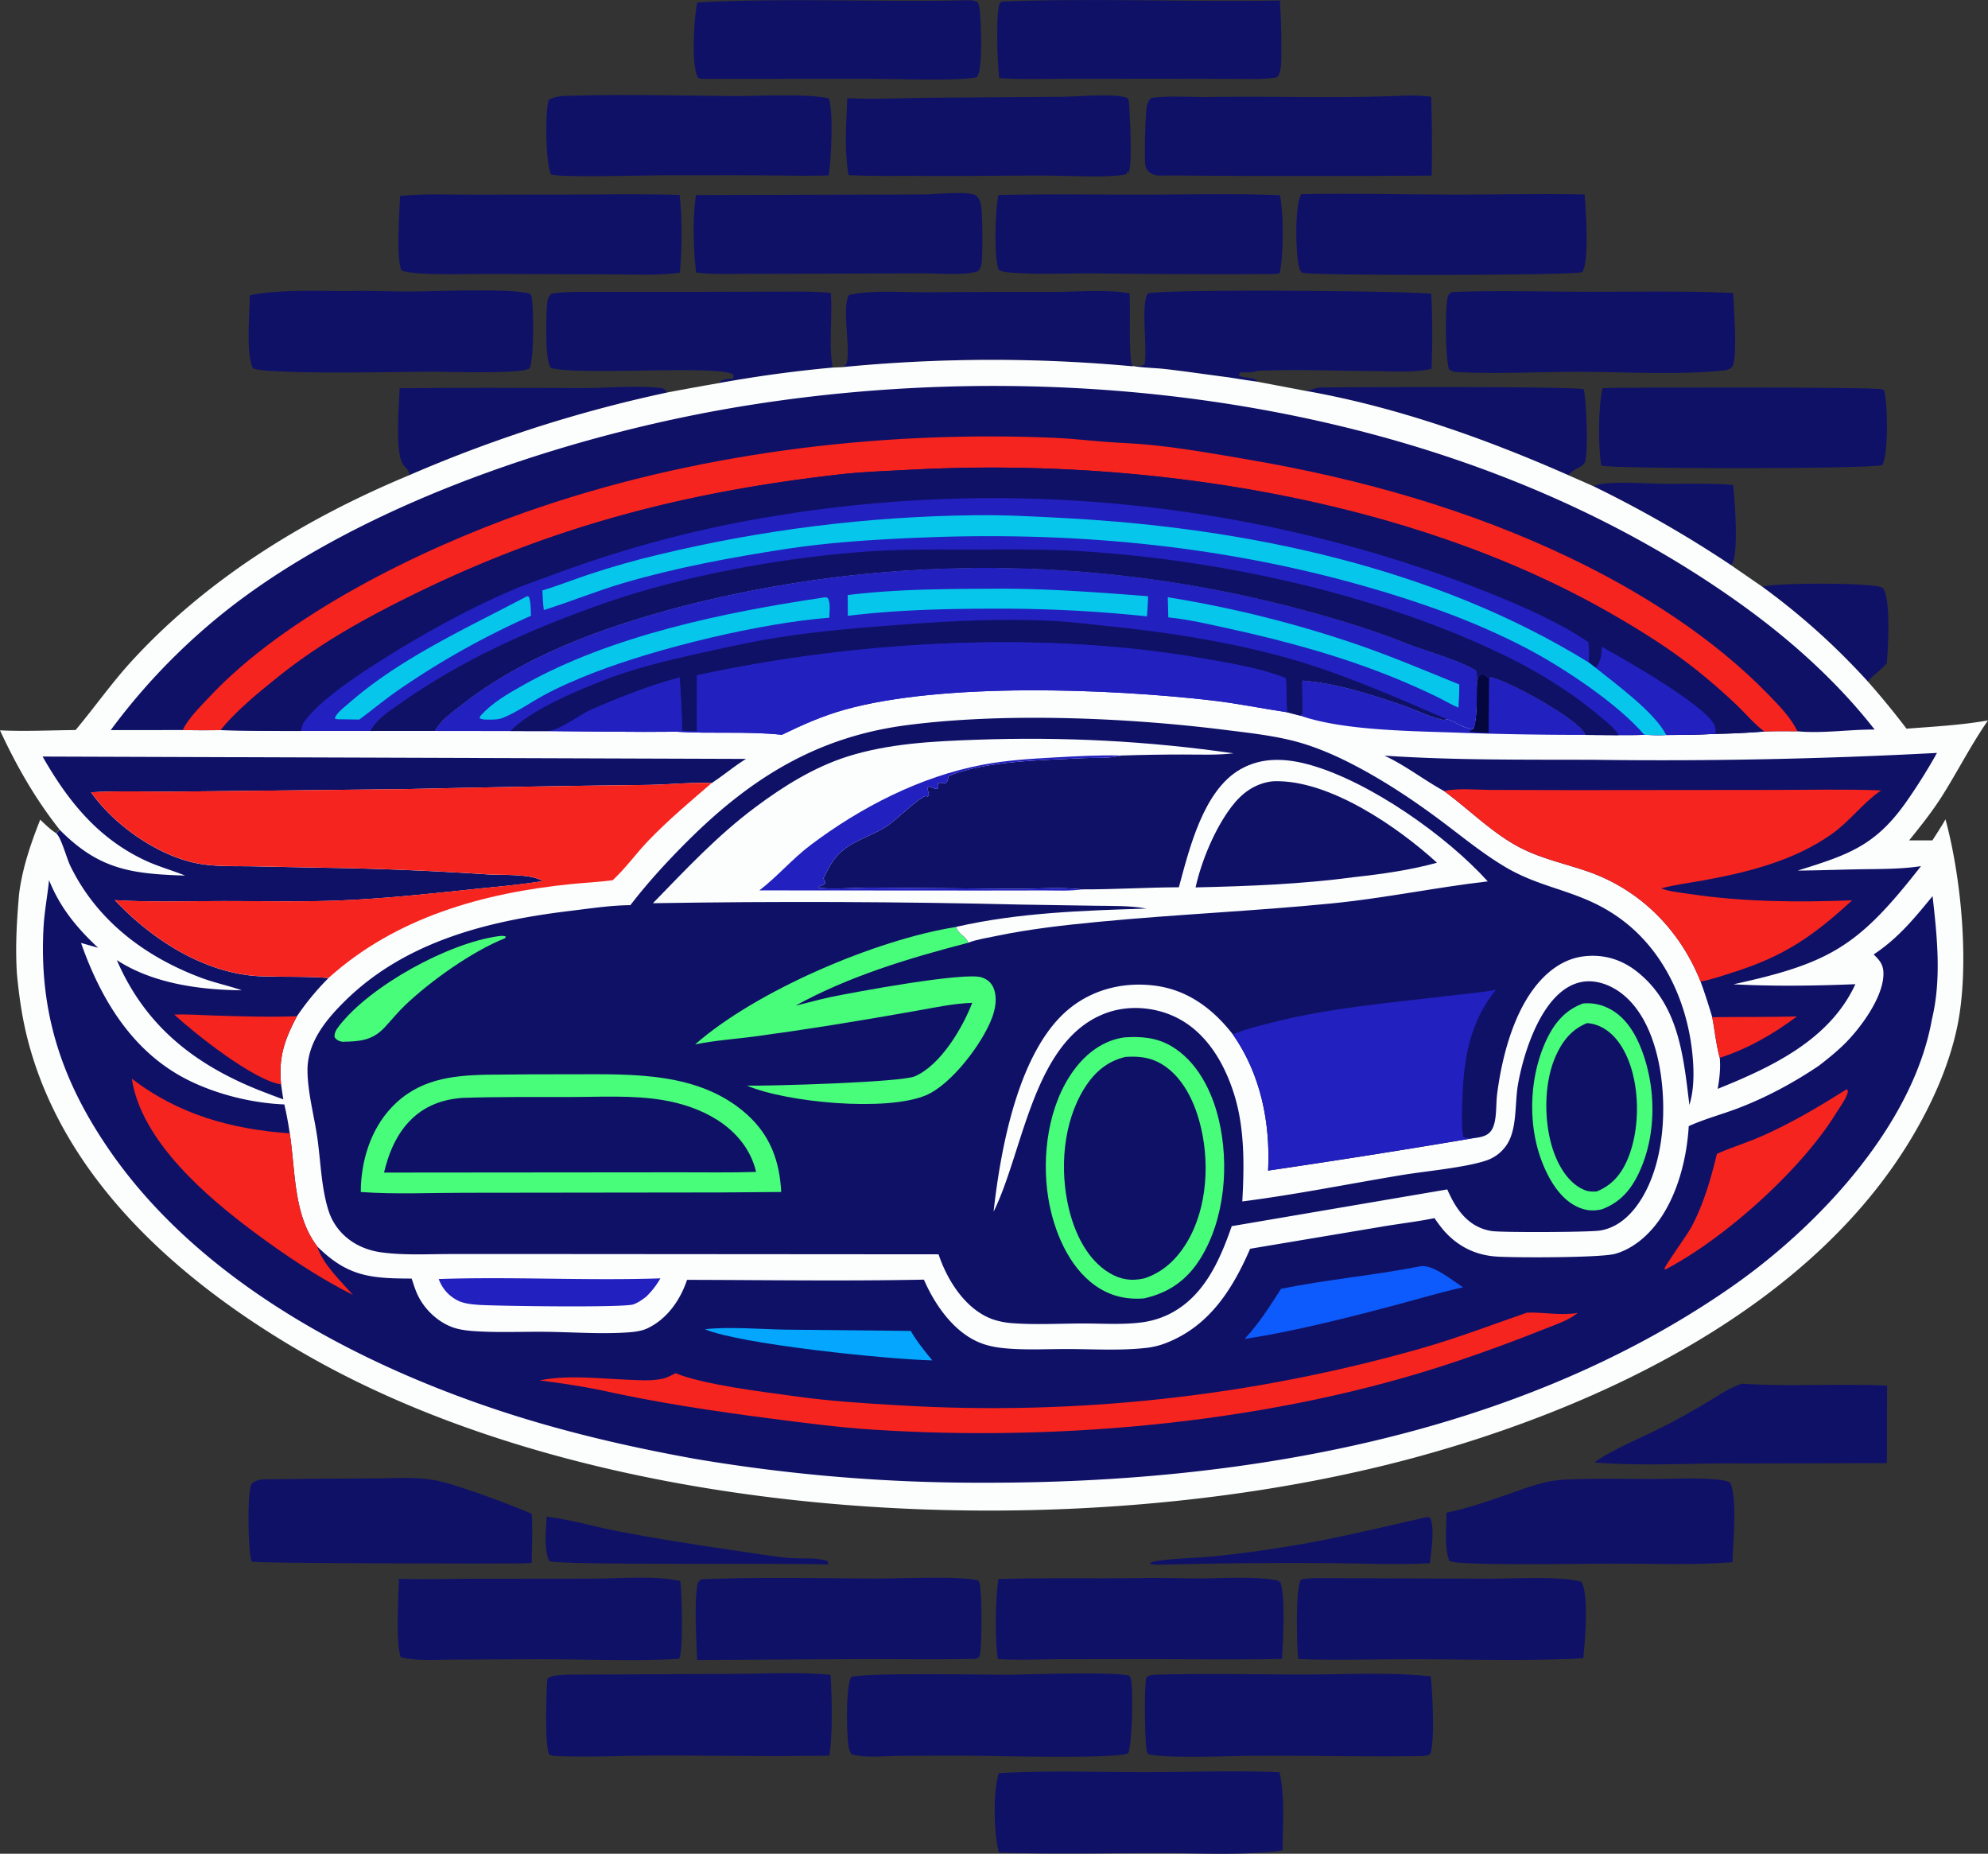 <svg xmlns="http://www.w3.org/2000/svg" viewBox="0 0 2582.84 2407.9"><rect x="0" y="0" width="2582.84" height="2407.9" fill="#333333" stroke="none"/><defs><style>.cls-1{fill:#0f1167;}.cls-2{fill:#fcfdfd;}.cls-3{fill:#2220be;}.cls-4{fill:#04063e;}.cls-5{fill:#f5241e;}.cls-6{fill:#06c6ec;}.cls-7{fill:#04a6fe;}.cls-8{fill:#0d5bfc;}.cls-9{fill:#48fd79;}</style></defs><g id="Слой_2" data-name="Слой 2"><g id="Layer_1" data-name="Layer 1"><path class="cls-1" d="M1851.75,1971c3.08-.45,3.46-.43,6.56.72,5.93,15.63,1.18,42.42-.57,58.82-44.34,2.42-89.77.11-134.21-.16q-107.58-.75-215.12,2.05c-5.07,0-10.17.5-14.82-1.8,4.35-2.63,9.58-3.09,14.55-3.73,21.5-2.79,43.58-3,65.21-4.94q47.61-4.68,94.83-12.4C1730.34,1999.82,1790.53,1985,1851.75,1971Z"/><path class="cls-1" d="M2070.4,631.63a50.11,50.11,0,0,1,11.8-3.28c24.55-2.79,52.32-.26,77.21,0,30.58.37,61.9-1,92.3,1.57,2.05,18.82,7.73,89.54-1.7,103.15a12.81,12.81,0,0,1-.89,1A1521.25,1521.25,0,0,0,2070.4,631.63Z"/><path class="cls-1" d="M710.2,1970.12c30.88,3.51,61.8,13,92.39,18.85,49.48,9.5,98.9,17.33,148.76,24.54,24.22,3.5,48.62,7.78,73,10.08,16,1.51,35.65-1,50.71,4.05l1.29,4.67c-40-2.52-355.32,1.46-362.85-4.75C706.27,2011.74,709.48,1987.1,710.2,1970.12Z"/><path class="cls-1" d="M2289.87,762.28c13.94-5.53,141.58-5.6,154.44.64,3.82,1.85,4.54,5.42,5.57,9.32,5.59,21.28,3.31,66.61,1.46,89.3-7.56,8.84-17.23,15-24.74,23.59a899.21,899.21,0,0,0-136.73-122.85Z"/><path class="cls-1" d="M519.21,504.3c79.6-.95,159.25-.36,238.86-.25,30.92.05,70.59-3.77,100.38,0,4.58.57,5.76,2.66,9,5.72q-43.1,9.19-85.67,20.52T697.19,555Q655.22,568.47,614,584T532.3,617c-1.68-6.61-3.37-7.52-7.62-12.29C512.43,591,518.49,525.35,519.21,504.3Z"/><path class="cls-1" d="M1696.37,507.7l1.47-.22a40.68,40.68,0,0,0,9.61-2.61,23.2,23.2,0,0,1,9-1.5c31.09-.53,330.46-1.74,341.23,2.34,3.15,12.51,6.67,87.51.75,95.88-4.78,6.76-15,7.39-20.62,15.68C1929.09,569.37,1813.62,528.35,1696.37,507.7Z"/><path class="cls-1" d="M2263,1797.32c62.58,4.33,126-.56,188.7,2.58l-.24,100.61-183.3.49c-65.21-1-131.63,4-196.6-1.35,21.34-16.43,68.8-35.34,95.74-49.75q23.6-12.45,46.58-26C2229.39,1814.8,2245.87,1802.94,2263,1797.32Z"/><path class="cls-1" d="M1093.47,477c1.08-.53,4.28-2,5-2.77,9.06-9.93-6.27-76.74,4.88-91.27,31-6.44,66.49-3.15,98.1-3.28q80.76-.62,161.52-.42c34,.17,71.18-3.84,104.55,1.66,1.5,16.37-1.76,85.92,3.78,94.86q-47.11-4.34-94.37-6.43t-94.58-1.94q-47.31.15-94.56,2.55T1093.47,477Z"/><path class="cls-1" d="M1302.06,2c120-4.71,240.65.87,360.78-1.29,1.46,21.73,2.18,44,1.86,65.73-.13,9.46,1.18,27.32-5.88,34.22-19.37,2.91-40.09,1.8-59.67,1.77l-88.16-.15-132.31.09c-26.72,0-53.82,1-80.47-.93-2.44-19.25-4.49-78.53.1-95.54C1299.12,2.85,1299.53,3.37,1302.06,2Z"/><path class="cls-1" d="M339.42,1921.61q71.07-1.11,142.15-1.17c27-.09,56.68-2.48,83.22,2.24s98.87,31.77,126,43.63c1.48,21.1.25,42.78-.06,63.94l-13.08.49c-34.85.57-345.11-.06-350.5-2.18-.24-.78-.52-1.56-.74-2.35-4.14-14.27-5.61-87.45.58-99.15C331,1923.76,334.45,1922.86,339.42,1921.61Z"/><path class="cls-1" d="M1381.58,125.72c17.67-.3,70.86-4.79,83.42,1.79,2.43,4.21,2.16,9.45,2.38,14.21.54,11.89,4.45,77.1-1.81,83.94l.46-2.13-1.28-.68-1.62,3.61c-23.92,4.93-77.68,1.61-104.4,1.55-56.71-.14-113.45,1.15-170.15.4-28.67,0-57.49.64-86.11-1-.09-.44-.17-.88-.24-1.33l-.35-2.21c-5.09-31-2.21-65.1-1.15-96.37,35.1,1.89,71.15-.18,106.33-.55Z"/><path class="cls-1" d="M1256.89.31c4.78,0,8.36.07,12.86,2,2.47,4,2.87,8.66,3.32,13.28,1.42,14.68,4.3,74.59-3.87,84.48-15.61,5.61-111.66,2.26-134.9,2.25l-215.81.11c-4.13.11-7.77.53-11.57-1.41-9.33-15.7-5.32-79-1-97.81C1022.51-3.12,1140.09,3.19,1256.89.31Z"/><path class="cls-1" d="M2038.83,1921.7c36.2-1.62,72.91-.54,109.17-.59,26.43,0,54.2-1.72,80.5.45,6.87.56,13.61,1.29,19.74,4.64,9.24,24.36,3.1,75.4,2.66,103-51.52,4.1-104.72,1.72-156.45,1.89-25.86-.31-203.89,3.45-211.54-3.73-7-17.95-3.41-43.33-3.63-62.46,26.66-5.44,53.62-14.71,79.32-23.68C1986.44,1931.46,2008.92,1922.07,2038.83,1921.7Z"/><path class="cls-1" d="M771.83,252.63q55.59-.8,111.16.49c3.55,32.11,3,68.76.43,101-30.28,4.24-62.2,2.27-92.75,2.23l-157.55-.54c-21.54-.19-94.32,2.53-111.37-4.41-7.61-15.07-2.58-76.68-2-96.9,31.24-3.12,63.64-1.64,95-1.64Z"/><path class="cls-1" d="M1297.21,253.35c65-1.57,130.19-.44,195.22-.55,56.65-.1,113.86-1.68,170.44.82,5.05,22.87,4.89,78.86-.47,101.55a124.72,124.72,0,0,1-12.53.83q-114.06.58-228.12-.9c-34.64-.33-70.25,1.71-104.76-.8-5.69-.42-15.74-.45-19.73-4.4C1291.16,332.4,1293.06,272.09,1297.21,253.35Z"/><path class="cls-1" d="M750.63,124.15c67.89-1.93,136.09.32,204,.59,34.08.14,91.31-3.44,121.9,2.89,6.52,14.61,3.52,81.78,0,100.35l-34,.33c-60.29-.86-120.76-.83-181.06-.66-22.44.06-133.24,3.41-145.82-1.13-6.72-15.65-7.77-79.83-2.81-96.47C722.15,123.3,739.23,124.69,750.63,124.15Z"/><path class="cls-1" d="M459.31,378c24.69-.53,49.41.82,74.11.7,35-.16,126.93-4.65,155.18,2.79a11.79,11.79,0,0,1,2.21,4.9c2.49,12.85,3.12,82.61-3,92.38-12.8,7.32-106.76,4-126.44,4.05-36.63,0-214.55,4.25-232.72-4.49-9.29-17.27-4.35-72.92-4-94.7C364.64,375.19,417.51,378.56,459.31,378Z"/><path class="cls-1" d="M1823.85,124.2c12-.15,23.59-.08,35.53,1.53,1,34.21,1.52,68.12.6,102.35q-167.1,1.23-334.2-.13l-12.5.06c-5.9.08-11.69.51-17.07-2.43-4.42-2.41-6.84-5.42-8-10.28-1.8-7.63,0-65.78,1.29-74.3a29.41,29.41,0,0,1,4.37-12.11,8,8,0,0,1,5.08-2.12c23.58-2.51,49-.41,72.86-.78C1655.62,124.7,1740.21,128.08,1823.85,124.2Z"/><path class="cls-1" d="M1200.07,252.6c13.27-.12,58.63-4.81,67.44,1.19,5,3.42,6.64,9.91,7.4,15.58,1.66,12.41,2,61.38.23,72.89a19.27,19.27,0,0,1-4.43,10.12c-19,5.83-52.18,2.41-73.28,2.66l-216.7.68c-25.41-.5-51,1.49-76.27-1.84-3.84-31.38-4.64-69.18-.3-100.54Z"/><path class="cls-1" d="M2082.16,504.23q16.8-.64,33.62-.61c27,0,322.69-1.32,330.26,2.28.8.38,1.26,1.25,1.89,1.88,4.91,16.29,5.51,81.66-2.27,96.37-20.61,5.23-344.83,5.14-365.13.71C2076.14,581.67,2076.36,527.07,2082.16,504.23Z"/><path class="cls-1" d="M933.43,497.78c3.75-3.9,8-5.43,13.3-5.62a18.54,18.54,0,0,0,6.23-.92l-.21-4.34c-13.37-13.57-200,1.38-237-9-8-9.35-6.06-65.39-5.23-79.33.42-7.09.8-12.3,6.27-17.2,21.61-3.16,44.59-2.12,66.43-2.17l102.18-.07,122-.27c23.92.06,48.12-.76,71.94,1.61,2.52,31.71-3,65.95,2.4,97Q1007.14,484.36,933.43,497.78Z"/><path class="cls-1" d="M518.28,2050.74c30.27,1,60.88.08,91.18,0l162.73-.16c34.2-.1,78.7-4.21,111.62,3,2,13.1,4.33,91.69-1.54,101.25-61,3.37-122.4.26-183.45.39l-111,.53c-21.66,0-45.85,2.12-67-3C513.76,2136.55,517.78,2071,518.28,2050.74Z"/><path class="cls-1" d="M1472.62,475.56c4.19-.29,11.3.17,14.51-2.28,3.83-21.37-5.12-77.91,4-92,17.71-6,332.35-3.57,368.4.23q2.38,48.8.32,97.6c-25,5.6-53.78,3.06-79.4,2.85-49.13-.39-98.37-2.34-147.47-.23a11.19,11.19,0,0,1-1.2.6c-5.5,2.07-14.46,1.17-20.43,1.33l-1.82,4.37c7.36,3.4,16.83,1.5,23.34,6l.3,1.72q-18.09-2.49-36.09-5.48c-27.53-3.5-55-7.64-82.57-10.82C1500.59,477.82,1486.43,477.93,1472.62,475.56Z"/><path class="cls-1" d="M911.3,2051.41c77.62-3.19,156.33-1,234.08-1,28.95,0,99.78-3.36,125.06,2.35a8.78,8.78,0,0,1,2,3.05c3.52,7.6,3.63,87.25.22,95.39-1.08,2.57-3.18,2.57-5.6,3.53-50.66,1.12-101.47.19-152.15.35l-209.17,1.15c-1.07-25.11-3.74-74.69.25-97C906.76,2055,907.94,2053.78,911.3,2051.41Z"/><path class="cls-1" d="M1312.31,2175.43c28.31-.61,133.81-4.16,154.8,1.17a9.85,9.85,0,0,1,1.8,3.51c3.82,11.79,2,86.48-3.19,97.09-12.08,8.08-179.8,3.44-205,3.38q-46.29-.14-92.59.21c-18.55.08-43.44,3.1-61.34-2.07a14.67,14.67,0,0,1-3.26-5.61c-4.25-14.33-4.83-82.43,2.31-94.74C1123.73,2172.39,1283.08,2175.53,1312.31,2175.43Z"/><path class="cls-1" d="M1886.71,379.3c57.64-2.21,115.69-.39,173.39-.28,63.79.12,127.83-1.43,191.57,1.55.79,16.18,5.91,81.71-.52,94.4-2.27,4.47-4.77,4.49-9.11,6-60.29,6.47-126.1,2.23-186.84,2-51.85-.19-109,2.95-160,.53-5.28-.25-8.31-.6-12.56-3.74-5-14.35-5.11-77.87-2-92.55C1881.61,382.51,1882.7,381.67,1886.71,379.3Z"/><path class="cls-1" d="M1690.64,252.14c65.39-1.27,130.93.46,196.34.62,57.24.14,114.57-1.55,171.79-.11.32,3,.57,6.07.77,9.11,1.07,17,5.22,81.3-4.2,92-33.15,4.39-354,4.34-363.26.46-2.53-1.06-3.79-5.17-4.44-7.65C1683.16,329.32,1681.9,266.62,1690.64,252.14Z"/><path class="cls-1" d="M1477.77,2050c26.68-.89,53.82.32,80.56.35,30.77,0,74.23-3.43,103.26,3l-1.2,2,2.6-1.34c7.58,17.06,3.88,80.3,2.53,100.79-58.83,1.38-117.89.29-176.75.22l-116.28.2c-25.24.19-50.87,1.43-76.06-.2-3.91-26.13-3.35-77.3.68-104C1357.21,2049.31,1417.62,2050.68,1477.77,2050Z"/><path class="cls-1" d="M1316.82,2302.29c57.37-2.23,115.58-.31,173-.38,57.29-.08,115.31-2.24,172.52.13,7.24,31.21,4.27,69.38,3.95,101.23a141.35,141.35,0,0,1-22,2.53c-44.5,3.95-91.57,1.1-136.32,1.17-69.92.1-140.28,1.66-210.15-.58-.12-.47-.25-.94-.36-1.41l-.55-2.38c-5.71-23.77-6.77-76.73.71-99.37Z"/><path class="cls-1" d="M736.93,2175.29l213.52-1c42.41-.2,86.38-2.6,128.59,1.13,1.92,30.72,2.85,74.91-1.42,104.86-9.16.54-18.45.4-27.63.55-65.73.73-131.51-.56-197.25-.41-43.69.11-88.47,2.43-132,.53a16.1,16.1,0,0,1-7.22-2.05c-6-10.92-3.79-83.45-2.37-98.14C716.9,2175.39,729.27,2176,736.93,2175.29Z"/><path class="cls-1" d="M1729.06,2050l206.52.62c31.69.1,90.1-3.56,118.47,3.77,11,13.89,5,80.2,3,99.41-12.4,1.15-25.05,1.17-37.5,1.65-59.73,1.71-120.08-.09-179.84-.24-50.9-.13-102.15,1.68-153-.17q-.59-5.74-.9-11.51c-.84-14.83-2.82-83.37,4.7-91.86C1702.76,2049.15,1716.53,2050.13,1729.06,2050Z"/><path class="cls-1" d="M1503.38,2175.28c65.11-1.71,130.54-.12,195.7-.23,52.59-.1,107.39-3.12,159.72,2.44,2.37,19.3,5.51,83.69-.41,100.29-3.88,3.16-6.28,2.79-11.17,3.32-71.51,1-143.21-.69-214.76-.48-29.55.09-115.7,4-140.3-2a7.09,7.09,0,0,1-1.81-2.7c-3.21-7.9-4-90.46-.76-97.23C1494.48,2175.3,1497.54,2175.73,1503.38,2175.28Z"/><path class="cls-2" d="M1093.47,477q47.08-4.63,94.33-7t94.56-2.55q47.31-.15,94.58,1.94t94.37,6.43l1.31-.23c13.81,2.37,28,2.26,41.89,3.86,27.57,3.18,55,7.32,82.57,10.82q18,3,36.09,5.48l63.2,12c117.25,20.65,232.72,61.67,341.41,109.57l32.62,14.36a1521.25,1521.25,0,0,1,178.72,102.52l40.75,28.13A899.21,899.21,0,0,1,2426.6,885.13q26.34,29.75,50.38,61.39c34.82-2.69,71.52-4.62,105.86-10.76-21.85,31.43-39.11,65.65-59.51,98-12.87,20.38-27.85,39.16-43,57.86h30.28c5.74-9,11.69-18,17-27.35,20.85,76.73,31.76,192.91,14.87,271.22-10.18,47.19-29.89,92.26-53.87,134-130.8,227.67-409.09,358.71-653.18,424.49C1402,2010.76,788.42,1985,395.26,1758.3,238,1667.6,85.31,1536.07,36.87,1353.74c-7.85-29.52-12-58.58-14.91-89-2.17-35.07-.2-68.66,2.84-103.57,4.27-33.65,15.07-65.1,27.45-96.48,6.62,6.3,13,12.69,20.71,17.64l4.51-4.65c-31.67-40-56.07-82.81-77.47-129,32.4,1.53,65.74-.09,98.19-.4,25.19-30.09,47.45-62,74.15-90.94C271.1,750.15,398.42,672.59,532.3,617q40.43-17.52,81.68-33T697.19,555q42-13.42,84.55-24.76t85.67-20.52q33-6.28,66-12,73.71-13.42,148.32-20.25Z"/><path class="cls-3" d="M570,1661.39c95.8-3.28,192.1,2.35,288-.88a106.86,106.86,0,0,1-18.05,23.41C835,1688,829,1692.1,823,1694.28c-12.56,4.54-178.06,2.12-199.63.73-8.94-.58-19.64-1.44-27.79-5.3-1.48-.7-2.91-1.47-4.31-2.31s-2.76-1.75-4.07-2.72-2.57-2-3.78-3.11-2.36-2.26-3.45-3.47a47,47,0,0,1-3.1-3.79q-1.46-2-2.71-4.07c-.83-1.4-1.6-2.84-2.29-4.32A46.83,46.83,0,0,1,570,1661.39Z"/><path class="cls-3" d="M1918.9,888.62c.59-3.75.81-7.82,3.21-10.91,1.35-1.73,2.59-1.53,4.57-2a34,34,0,0,1,7.9,5.44l2.36-1.75c24.79,5.83,110,52.62,121.85,72.8.46.77.88,1.58,1.32,2.38Q1981,954.62,1902,952c-62.41-2.48-154.93-2.27-212.35-22.32l2.49-2.14c.23-14.53-.25-29.07-.16-43.6,43.73,3.2,90.83,18.41,132.17,32.72,13.12,4.55,41,18,53.13,18.52l-.38-.81,2.34-.41c13.37,3.89,20.64,12.33,35.34,12.72C1920,928.8,1918.1,907.24,1918.9,888.62Z"/><path class="cls-4" d="M1918.9,888.62c.59-3.75.81-7.82,3.21-10.91,1.35-1.73,2.59-1.53,4.57-2a34,34,0,0,1,7.9,5.44l-.57,70.86c-8.39-.51-16.83-.83-25.18-1.64l5.74-3.74C1920,928.8,1918.1,907.24,1918.9,888.62Z"/><path class="cls-1" d="M55.34,982.72l913.89,3.06c-15.45,9.53-29.29,21.38-44.48,31.32-28.35-1.08-57.78,2.31-86.3,2.51q-156.27,1.83-312.51,5.43l-291.38,3.16c-38.49.49-77.85-1.4-116.22,1,30.09,42.93,88.12,83.53,140.32,92.74,22.16,3.91,45.78,3,68.23,3.36l87.17,1.76q110.59,1.5,221,8.84c17.39,1,56.08-1,69.94,8.62-30.92,5.09-62.6,7.54-93.76,10.86-56.75,6-113.07,12-170.14,14.31-49.37,2-99.15.76-148.59.75-47.57,0-95.86,1.7-143.3-1.18,48.68,51.87,118.45,96.56,191.41,99,28.61.94,57.73-.1,86.25,2.12a334.49,334.49,0,0,0-41.07,49.7c-16.28,30.78-24.11,53.38-20.59,88.57q1.32,9.72,2.88,19.4-15.37-5.65-30.62-11.59c-85-33.81-148.87-84.08-185.67-169.33,46.78,30.41,107.37,38.65,162.25,39.2-17.21-6.07-35.22-9.69-52.43-16.13-73.27-27.4-135.88-74.52-170.43-145.85-4.51-9.31-11.8-36.84-18.2-41.89l4.51-4.65c50.92,51.34,92.12,57.33,163,59.51-16.6-6.77-33.86-11.42-50.26-18.93C127.82,1089.74,88.58,1041,55.34,982.72Z"/><path class="cls-5" d="M226.33,1317.91c17.37-.67,35.07.7,52.45,1.22,35.51,1.07,71.48,2.25,107,.87-16.28,30.78-24.11,53.38-20.59,88.57C329.5,1403.41,253.34,1342.69,226.33,1317.91Z"/><path class="cls-5" d="M118.34,1029.15c38.37-2.35,77.73-.46,116.22-1L525.94,1025q156.24-3.6,312.51-5.43c28.52-.2,57.95-3.59,86.3-2.51-28,24.07-56.15,47.77-81.86,74.37-16.16,16.72-29.88,36.31-47,52-17.77,2.26-35.56,3.13-53.36,4.87-114.63,11.5-228.23,43.19-315.67,122-28.52-2.22-57.64-1.18-86.25-2.12-73-2.41-142.73-47.1-191.41-99,47.44,2.88,95.73,1.17,143.3,1.18,49.44,0,99.22,1.23,148.59-.75,57.07-2.29,113.39-8.27,170.14-14.31,31.16-3.32,62.84-5.77,93.76-10.86-13.86-9.64-52.55-7.6-69.94-8.62q-110.37-7.35-221-8.84l-87.17-1.76c-22.45-.39-46.07.55-68.23-3.36C206.46,1112.68,148.43,1072.08,118.34,1029.15Z"/><path class="cls-1" d="M1798.69,981.53c90.64,6.15,181.91,5.08,272.74,5.41q222.72,2.92,445.13-8.94a733.27,733.27,0,0,1-39.58,63.12c-40.4,57.78-76.37,69.46-141.42,89.71,26.13-.16,52.25-1.16,78.37-1.64,27-.49,55.18,0,81.86-4.14-80.29,102.76-116.23,125.8-243.7,153.49,52,2.78,106.3,2,158.43-.12-33.3,72.43-109.1,107.82-178.88,135.94,2.39-13.67,3.91-26.46,2.71-40.34-4.69-16.59-6.49-35.67-9.77-52.76-4.67-15.58-9.56-30.94-15.15-46.24-26.49-66.8-78.25-119.31-146.52-143-29.38-10.18-59.75-16.46-87.61-30.81-36-18.55-66.39-49.69-99.09-73.65C1849.69,1013,1826.27,994.39,1798.69,981.53Z"/><path class="cls-5" d="M2224.58,1321.26c36.65-.52,73.35,0,110-.94-30,22.49-64.26,42.31-100.23,53.7C2229.66,1357.43,2227.86,1338.35,2224.58,1321.26Z"/><path class="cls-5" d="M1876.21,1027.59c18.06-4.2,41.39-1.62,60-1.55l107.54.28,258.76-.25c47.07,0,94.48-1.17,141.5.61l-1.61,1.1c-22.72,16-39.46,39.28-62.38,55.51-48.25,34.15-107.12,49.28-164.49,59.83-19.16,3.52-38.48,5.83-57.33,10.85,11.41,4.27,24.63,5.39,36.68,7.2,69.71,10.46,141.1,11,211.47,8.3-50.28,46.12-87.21,72-153.31,93.11-14.09,4.48-29.11,9.75-43.62,12.44-26.49-66.8-78.25-119.31-146.52-143-29.38-10.18-59.75-16.46-87.61-30.81C1939.26,1082.69,1908.91,1051.55,1876.21,1027.59Z"/><path class="cls-3" d="M565,949.48c.23-.45.42-.93.67-1.37,7.46-13.17,24.38-25.13,36.15-34.28,83.95-65.2,190.94-102.28,292.84-128.52q24.18-6.06,48.54-11.37t48.87-9.85q24.51-4.55,49.16-8.3t49.39-6.76q24.75-3,49.58-5.19T1190,740.2q24.88-1.43,49.81-2.07t49.85-.5q24.93.15,49.84,1.07t49.79,2.63q24.87,1.71,49.67,4.2t49.52,5.76q24.72,3.27,49.31,7.32t49.07,8.86q24.45,4.81,48.75,10.4T1684,789.8c47.49,12.6,94.53,26.47,140.25,44.58,27.12,10.75,69.62,22.22,93.12,36.1,2.4,5.06,1.52,12.58,1.56,18.14-.8,18.62,1.08,40.18-4.33,58.06-14.7-.39-22-8.83-35.34-12.72l-2.34.41.38.81c-12.15-.54-40-14-53.13-18.52-41.34-14.31-88.44-29.52-132.17-32.72-.09,14.53.39,29.07.16,43.6l-2.49,2.14-17.49-4.51c-32.53-4.84-64.85-11.55-97.52-15.32-133-15.36-348.84-23.66-476.77,11.86-28.79,8-55.23,19.69-82,32.75-45.69-4.86-91.45-1.05-137.06-4-55.21.66-110.57-.48-165.8-.8l-49.78-.06Z"/><path class="cls-6" d="M1517.21,775.79q63.4,10.17,125.69,25.77t123,36.52c44,15.3,86.91,33.48,130,51,.19,10.09-.44,20.06-1.09,30.12-9.32-3.87-18.49-9.46-27.62-13.93q-26.46-12.83-53.66-24c-69.31-28.42-142.32-48.43-215.41-64.42-26.48-5.8-53.22-12.16-80.23-14.89Z"/><path class="cls-6" d="M1302.9,764.66c63.25.17,125.59,4.92,188.61,9.79,0,8.75-.76,17.46-1.37,26.18a1817.53,1817.53,0,0,0-199.45-10c-62.89.08-126.69,1.6-189.14,9.32l-.24-27C1167.55,764.72,1236.24,765,1302.9,764.66Z"/><path class="cls-6" d="M1067.82,776.48c3.17-.68,4.69-1,7.71.26,3.78,6.89,2.1,17.86,1.89,25.64-88.81,6.9-222.14,38.89-306.17,71.51-22.4,8.7-45.23,18.47-66.28,30.05-17,9.37-33.46,21.17-51.49,28.44-5.59,2.25-11.09,2.35-17,2.38-4.63-.11-9,.39-13.21-1.68l.45-2.6c15.3-17.69,37.06-29.89,57.22-41.21C793.85,825.8,940.64,795.41,1067.82,776.48Z"/><path class="cls-1" d="M663.25,949.6c25.52-26.75,82.46-50.67,117.21-64.47,42.35-16.82,87.41-27.54,131.82-37.29,31.9-7,64.09-14.26,96.32-19.42,55.58-8.9,111.32-13.22,167.38-17.4,64-4.78,128.59-7.69,192.84-4.43,22,1.11,44,4,65.85,6.18,75.64,7.58,149.77,18.81,223.44,38,76.4,19.88,148.83,52,221.12,83.21l-2.34.41.38.81c-12.15-.54-40-14-53.13-18.52-41.34-14.31-88.44-29.52-132.17-32.72-.09,14.53.39,29.07.16,43.6l-2.49,2.14-17.49-4.51c-1-14.71-.1-29.79-1.73-44.36-33.26-13.14-71.94-19.25-107.12-25.42-209.43-36.76-450.61-23.13-657.88,21.79l-.06,72.48c-6.41-.09-13,.1-19.35-.37.31-22.94-1.8-46.38-2.94-69.3-39.18,10.33-76.94,25.32-114.08,41.43-16.51,7.16-39.69,26-56,28.24Z"/><path class="cls-3" d="M905.42,877.18c207.27-44.92,448.45-58.55,657.88-21.79,35.18,6.17,73.86,12.28,107.12,25.42,1.63,14.57.7,29.65,1.73,44.36-32.53-4.84-64.85-11.55-97.52-15.32-133-15.36-348.84-23.66-476.77,11.86-28.79,8-55.23,19.69-82,32.75-45.69-4.86-91.45-1.05-137.06-4-55.21.66-110.57-.48-165.8-.8,16.27-2.27,39.45-21.08,56-28.24,37.14-16.11,74.9-31.1,114.08-41.43,1.14,22.92,3.25,46.36,2.94,69.3,6.39.47,12.94.28,19.35.37Z"/><path class="cls-1" d="M63.73,1143.21c14.14,35.54,36.06,62,63.73,87.9l-22.18-6.29c26.35,75.07,68.63,144.49,142.71,179.88,36.88,17.63,80.55,28.2,121.38,29.9,3,12.47,5.19,24.86,7.06,37.54,7.67,49.11,4.41,105.84,35.8,147,39.33,39,69.21,41.56,122.56,41.65,2.12,6.14,4,12.44,6.54,18.42,8.27,19.52,25.63,36.76,45.45,44.42,8.82,3.4,19.4,4.74,28.8,5.4,31.26,2.21,63.58.54,94.95.93,34.81.44,71,3.18,105.58.73,8.23-.59,17.45-1.69,24.94-5.23,25.71-12.17,42.78-36.7,51.58-63,102.5.22,205.24,1.76,307.71-.28,13.86,31.82,37.48,66.43,70.34,80.92,10.2,4.49,21.55,6.89,32.59,8,27.51,2.86,56.79,1.16,84.52,1.24,33.65.09,68.84,2.28,102.23-1.59a101.44,101.44,0,0,0,26.46-6.86c55.25-22.2,85-69.5,107.73-121.83l173-29c22-3.73,44.69-6.24,66.53-10.82a169.81,169.81,0,0,0,11.8,15.8c18.25,20.89,41.12,32.32,68.84,34.17,24.73,1.64,135.2,1.6,153.81-3.5,14-3.86,26.87-11.81,37.67-21.46,38.54-34.44,55.28-94.6,58.18-144.47,19.92-9.07,42.13-15,62.67-22.72,37.31-14.09,73.48-33.53,106.52-55.83,11.78-9.14,23.44-18.48,34-29,20.6-20.64,50.46-61,49.76-91.46-.26-11.08-5.06-16.56-12.7-24,31.78-21,52.67-46.7,76.53-75.75,5.94,52.6,11.8,107.79-.82,159.87-24.58,138.18-147.87,269.15-259.21,346.9-278.25,194.28-637.62,255.63-970.82,255.17q-94.41.34-188.49-7.36t-187.17-23.4c-86.75-15.5-174.42-35.91-258-63.71-187.32-62.26-387-169.24-502.38-334.94-62.83-90.25-93.39-180.12-87.4-291.14C57.58,1184.37,61.67,1164,63.73,1143.21Z"/><path class="cls-7" d="M915.83,1726.66c28.09-3.66,73.48-.13,103.37.45l164.06,1.67c8,13.79,17.89,26,28,38.3C1153.39,1765.71,963,1746.33,915.83,1726.66Z"/><path class="cls-8" d="M1845.69,1644.75c16.23-2.41,41.23,18.51,55.13,27.36-28.76,6.39-57,14.87-85.42,22.46-49.75,13.27-99.45,25.86-149.93,36.08q-24.15,4.88-48.52,8.57c18.65-19.8,32.74-42.41,47.45-65.15C1724.37,1661.91,1785.64,1656.62,1845.69,1644.75Z"/><path class="cls-5" d="M2399.24,1414.81a1.1,1.1,0,0,1,.25.23c1.31,2.19,1.66,2.31.86,4.84-2.74,8.76-10.39,18.82-15.26,26.72-45.31,73.37-144.92,162.66-221.58,202.47l-1.05-1.14c.49-3.54,30.14-44.85,34.95-53.93,16.17-30.54,25.08-61.9,33.23-95.24,18.86-8.38,38.78-14.41,57.73-22.74C2327.42,1458.83,2363.24,1437.59,2399.24,1414.81Z"/><path class="cls-5" d="M171.28,1401.09c60.21,46.54,130,65.89,205.15,71.05,7.67,49.11,4.41,105.84,35.8,147,6.69,22.56,31,45.44,46.37,62.87-43.55-21.63-88.72-52-127.76-81C268.2,1554.46,183.2,1481.85,171.28,1401.09Z"/><path class="cls-5" d="M1984,1705c22.57-.67,42.93,4.12,65.73.45-2.55,1.9-5.12,3.77-7.83,5.44-10.59,6.5-23.92,10.78-35.43,15.46q-56.65,22.7-114.53,42.08c-234.72,79.12-512,104.71-759.06,88.5-44.4-2.92-89.17-8.81-133.28-14.54-73.4-9.51-147.45-20.72-219.72-36.81-26.26-5.24-52.18-9.2-78.74-12.53,35.89-7.26,75.62-2.51,112.11-1,15.44.66,32.11,2.16,47.31-1.13,6-1.29,11.77-4.48,17.22-7.2,36.87,15.15,114.34,24.27,156.44,30.13,45,6.26,90,9.09,135.35,11.66q42.62,2.52,85.3,3.26t85.37-.33q42.68-1.07,85.28-3.91t85-7.48q42.43-4.63,84.65-11t84.11-14.59q41.91-8.18,83.43-18.1t82.59-21.59C1892.26,1738.46,1938,1720.9,1984,1705Z"/><path class="cls-1" d="M143.89,948.33q18.41-24.93,38.65-48.39t42.22-45.31q22-21.86,45.53-42t48.59-38.4c178.8-130.42,438.3-213.72,654.46-248,433.38-68.82,933.09.6,1294.13,262.67,62,45,120.8,98.21,168.09,158.75-32.56-.24-68.44,5.4-100.39,2.24-14.35-.08-28.71-.29-43.05.3q-31.54,2.52-63.19,3.07-32.05,1.46-64.13,1.44c-9.51.61-19,.1-28.55-.18-11.12.48-22.29.36-33.42.39l-42.72-.26c-.44-.8-.86-1.61-1.32-2.38-11.81-20.18-97.06-67-121.85-72.8l-2.36,1.75a34,34,0,0,0-7.9-5.44c-2,.42-3.22.22-4.57,2-2.4,3.09-2.62,7.16-3.21,10.91,0-5.56.84-13.08-1.56-18.14-23.5-13.88-66-25.35-93.12-36.1-45.72-18.11-92.76-32-140.25-44.58q-24.12-6.34-48.41-11.93t-48.75-10.4q-24.46-4.82-49.07-8.86t-49.31-7.32q-24.71-3.27-49.52-5.76t-49.67-4.2q-24.87-1.71-49.79-2.63t-49.84-1.07q-24.93-.14-49.85.5T1190,740.2q-24.89,1.42-49.72,3.64T1090.65,749q-24.75,3-49.39,6.76t-49.16,8.3q-24.52,4.53-48.87,9.85t-48.54,11.37c-101.9,26.24-208.89,63.32-292.84,128.52-11.77,9.15-28.69,21.11-36.15,34.28-.25.44-.44.92-.67,1.37H481.39l-90.39,0q-52.12.15-104.22-1.06-24.72.35-49.44-.08Z"/><path class="cls-5" d="M237.34,948.32c7.27-15.21,22.91-30.45,34.51-42.86,99.42-106.32,273.79-191.82,409.37-239.67,217.77-76.85,458.62-106.91,689.1-97.09,22.57,1,45,3.66,67.48,5.33,19.39,1.43,38.9,2,58.22,4,43,4.45,85.81,12.08,128.32,19.39,143.05,24.61,284.18,64.29,415.34,127.15,92.76,44.46,186,103.56,258,177.79,13.22,13.63,29.47,30.13,37.52,47.52-14.35-.08-28.71-.29-43.05.3-12.43-8.95-23.63-22.45-34.69-33.14q-25.56-24.42-53.18-46.47c-35.51-28.29-73.31-51.85-112.67-74.37-262.82-150.4-609.71-202.37-909.79-186-30.26,1.65-60.74,2.63-90.85,6C891,639,717.9,683.5,536.78,772.54,475,802.92,416.36,835.32,362.47,878.45c-25.06,20.06-55.84,45-75.69,69.95Q262.06,948.75,237.34,948.32Z"/><path class="cls-1" d="M286.78,948.4c19.85-24.92,50.63-49.89,75.69-69.95C416.36,835.32,475,802.92,536.78,772.54,717.9,683.5,891,639,1090.94,616.24c30.11-3.42,60.59-4.4,90.85-6,300.08-16.37,647,35.6,909.79,186,39.36,22.52,77.16,46.08,112.67,74.37q27.61,22.05,53.18,46.47c11.06,10.69,22.26,24.19,34.69,33.14q-31.54,2.52-63.19,3.07-32.05,1.46-64.13,1.44c-15.06-29.54-64.81-65.61-91.61-87.16l-9.18-7.06a165.37,165.37,0,0,0-.22-26.05c-44-31-117.3-60.2-167.91-79.31q-26.75-9.87-53.81-18.86t-54.39-17.09q-27.33-8.1-54.92-15.31t-55.39-13.51q-27.81-6.32-55.8-11.7t-56.16-9.88q-28.15-4.47-56.44-8t-56.68-6.2q-28.39-2.64-56.85-4.34t-57-2.5q-28.5-.78-57-.63t-57,1.22q-28.49,1.07-56.93,3.08t-56.8,4.93q-28.37,2.93-56.61,6.78t-56.36,8.62q-71.67,12-141.87,30.85t-138.27,44.3c-18.15,6.73-36.62,12.87-54.38,20.6-59.7,26-117.38,58.12-172.26,93-27.67,17.59-77.39,50.66-95.71,77.17-2.55,3.69-3.5,7.51-4.27,11.87Q338.88,949.61,286.78,948.4Z"/><path class="cls-3" d="M2073.19,867.52c7-9,7.31-16.41,8-27.34,27.06,14.93,139.82,78.54,147,103.72.92,3.21.82,6,.74,9.34q-32.05,1.46-64.13,1.44C2149.74,925.14,2100,889.07,2073.19,867.52Z"/><path class="cls-3" d="M391,949.46c.77-4.36,1.72-8.18,4.27-11.87,18.32-26.51,68-59.58,95.71-77.17,54.88-34.88,112.56-67,172.26-93,17.76-7.73,36.23-13.87,54.38-20.6q68.07-25.47,138.27-44.3t141.87-30.85q28.11-4.77,56.36-8.62t56.61-6.78q28.37-2.92,56.8-4.93t56.93-3.08q28.5-1.08,57-1.22t57,.63q28.5.78,57,2.5t56.85,4.34q28.38,2.64,56.68,6.2t56.44,8q28.17,4.49,56.16,9.88t55.8,11.7q27.8,6.3,55.39,13.51t54.92,15.31q27.33,8.1,54.39,17.09t53.81,18.86c50.61,19.11,123.94,48.29,167.91,79.31a165.37,165.37,0,0,1,.22,26.05l9.18,7.06c26.8,21.55,76.55,57.62,91.61,87.16-9.51.61-19,.1-28.55-.18-11.12.48-22.29.36-33.42.39l-42.72-.26c-.44-.8-.86-1.61-1.32-2.38-11.81-20.18-97.06-67-121.85-72.8l-2.36,1.75a34,34,0,0,0-7.9-5.44c-2,.42-3.22.22-4.57,2-2.4,3.09-2.62,7.16-3.21,10.91,0-5.56.84-13.08-1.56-18.14-23.5-13.88-66-25.35-93.12-36.1-45.72-18.11-92.76-32-140.25-44.58q-24.12-6.34-48.41-11.93t-48.75-10.4q-24.46-4.82-49.07-8.86t-49.31-7.32q-24.71-3.27-49.52-5.76t-49.67-4.2q-24.87-1.71-49.79-2.63t-49.84-1.07q-24.93-.14-49.85.5T1190,740.2q-24.89,1.42-49.72,3.64T1090.65,749q-24.75,3-49.39,6.76t-49.16,8.3q-24.52,4.53-48.87,9.85t-48.54,11.37c-101.9,26.24-208.89,63.32-292.84,128.52-11.77,9.15-28.69,21.11-36.15,34.28-.25.44-.44.92-.67,1.37H481.39Z"/><path class="cls-6" d="M685,774.31l2.17.82c2.64,7.42,2.24,16.85,2.73,24.72a1059.45,1059.45,0,0,0-172.93,96.94c-17.22,12-33.33,25.38-50.15,37.88l-28.47-.41-3.25-.85a10.55,10.55,0,0,1,.27-1.36c2-5.92,12.21-13.66,17-17.88C519.8,854.84,606.09,816.12,685,774.31Z"/><path class="cls-6" d="M704.63,767c20.06-6.08,39.6-13.85,59.48-20.49,30-10,61.07-18.87,91.9-26.13q50.15-12.07,100.89-21.34t101.93-15.66q51.2-6.4,102.65-9.93t103-4.18c40.23-.62,80.13,1.61,120.27,3.78,233,12.58,478.68,63.43,679.22,187.37l9.18,7.06c26.8,21.55,76.55,57.62,91.61,87.16-9.51.61-19,.1-28.55-.18-34.21-40.39-106.14-88-153.72-112.81-66.2-34.54-137.9-59.82-209.57-80.22-191-54.39-386.41-71.57-584.44-62.81-56.14,2.48-112.18,6-167.79,14.53C950.29,724,878.37,737.26,809.94,757.37c-35,10.29-68.66,24.17-103.39,35.08C705.41,784,705.09,775.53,704.63,767Z"/><path class="cls-1" d="M481.39,949.49c7.69-16,30.25-29.9,44.47-39.76,80-55.49,168-94.16,259.65-126.2,103.24-36.09,233.89-59.83,343.39-67.25,44.87-3,90.81-2.44,135.78-2.43,46.6,0,93.7-.71,140.22,2.18,181.52,11.28,385.16,55.77,548.7,134.8,45.43,22,87.06,47.8,125.73,80.34,8.13,6.84,18.37,14.36,23.5,23.72l-42.72-.26c-.44-.8-.86-1.61-1.32-2.38-11.81-20.18-97.06-67-121.85-72.8l-2.36,1.75a34,34,0,0,0-7.9-5.44c-2,.42-3.22.22-4.57,2-2.4,3.09-2.62,7.16-3.21,10.91,0-5.56.84-13.08-1.56-18.14-23.5-13.88-66-25.35-93.12-36.1-45.72-18.11-92.76-32-140.25-44.58q-24.12-6.34-48.41-11.93t-48.75-10.4q-24.46-4.82-49.07-8.86t-49.31-7.32q-24.71-3.27-49.52-5.76t-49.67-4.2q-24.87-1.71-49.79-2.63t-49.84-1.07q-24.93-.14-49.85.5T1190,740.2q-24.89,1.42-49.72,3.64T1090.65,749q-24.75,3-49.39,6.76t-49.16,8.3q-24.52,4.53-48.87,9.85t-48.54,11.37c-101.9,26.24-208.89,63.32-292.84,128.52-11.77,9.15-28.69,21.11-36.15,34.28-.25.44-.44.92-.67,1.37Z"/><path class="cls-1" d="M819,1175.75c23.08-30,49.64-58.85,76.57-85.48,81-80.08,166.19-133,281.82-148.23,126.77-16.64,286.73-10,414.51,6.09,29.46,3.71,59.72,6.9,88.54,14.22,24.76,6.29,49.27,16.5,72.07,28,40.52,20.44,80.1,46.39,116.5,73.44,28.47,21.15,56.38,44.48,87,62.57,52.41,31,101,29.55,154.14,70.69,51.58,39.93,80.55,102.82,88.06,166.66,2.68,22.84,3.54,49.37-3.31,71.57-7.77-63.6-13.72-130.1-67.91-173.06-20.17-16-43.63-23.08-69.25-20-27.09,3.22-48.84,20.4-64.83,41.59-28.22,37.4-42.11,92.14-47.92,138.14-1.65,13.08.08,34-6.7,45.34-4.46,7.45-11.87,9.34-19.93,10.59-1.63.25-3.27.48-4.91.68q-132.7,22.45-265.89,42c3.11-62.31-9.64-125.27-45.77-176.83-26-33.49-58.94-58.15-101.94-63.5-38.93-4.85-77.91,4.17-109,28.7C1323.52,1362,1300.24,1491,1291,1572.64c0,.43-.08.85-.12,1.27,39.47-79.63,51.51-225.92,148.83-258.92,28.75-9.75,62.45-6.58,89.43,7.06,38.38,19.41,61.21,58.46,73.89,98.17,14.32,44.87,13.53,93.81,11,140.39,69.4-8.85,138.42-22.88,207.46-34.3,30.73-5.08,83.29-9.7,110.5-19.23a51.23,51.23,0,0,0,24.15-18c15.44-20.37,11.66-55.37,16-80.13,7.38-42.59,32.5-124.14,83-133.46,17.27-3.18,35.27,3.13,49.23,13.12,32.49,23.27,47.32,67.2,53.06,105.05,8.35,55,3,127.17-31.46,173.32-11.71,15.67-27.44,28.3-47.24,31.42-14.23,2.25-127.06,2.65-140.39.67a60.42,60.42,0,0,1-27.12-11c-14.75-10.8-23.65-26.72-30.91-43.08l-280,47.72c-15.94,45.65-36.8,93-83,115.09a114.46,114.46,0,0,1-35.83,10.13c-24.69,3-51.28,1.1-76.21,1.19-29.54.11-60.11,1.84-89.49-.36a100.42,100.42,0,0,1-25.82-5c-29.23-10.3-50.41-38.18-63-65.41a174.32,174.32,0,0,1-7.54-19.06l-483.7-.35H585.36c-29.5,0-60.67,1.8-89.88-2.19-18.26-2.5-35.47-9.76-48.9-22.6a75.3,75.3,0,0,1-16.74-23.72,73.35,73.35,0,0,1-3.39-9.12c-9.16-29.42-9.86-64.07-14.35-94.7-4.12-28.11-12.5-58.1-12.6-86.42-.11-36.23,24-65.63,48.48-89.75,78.85-77.85,186.75-104.54,293.51-117.32C767.07,1180,793.2,1176,819,1175.75Z"/><path class="cls-9" d="M647.91,1216c3.52-.32,6-.73,9.33.56l-1.07,2.13c-42.66,16.95-97,55.59-130.28,87.43-9.5,9.09-17.69,19.46-26.73,29-16,16.82-32.77,17.68-54.51,18.08-4.78-1-7.2-2.07-10-6.09-.41-5.88,2.59-10.23,6.06-14.68C481.4,1280.16,582.59,1224.77,647.91,1216Z"/><path class="cls-9" d="M903.16,1356.61c79.12-69.64,235-136.16,339.06-152.57,3.17,10.6,11.86,11,15.79,20.52-77.13,20.06-154.32,43.16-224.43,81.7,15-3.44,29.83-7.82,44.94-11,32.77-6.83,175.22-33.11,197-25.67,6.92,2.36,12.33,6.66,15.2,13.5,5.31,12.64,2.59,27.26-2.1,39.64-12.44,32.79-52.49,86-85.64,100-51.39,21.66-181.12,9.34-232.5-12.55,28.69.63,200.13-4.28,218.08-12.09,33.64-14.64,62-62.79,74.57-95.46-24.85.83-49.8,6.37-74.25,10.64q-55.42,9.86-111,18.75-49.14,7.82-98.46,14.46C954,1349.72,928.18,1351.54,903.16,1356.61Z"/><path class="cls-9" d="M2056.79,1303.46a60.52,60.52,0,0,1,30.37,5c23.5,10.36,37.16,32.74,45.9,55.83,18.67,49.36,19.12,109.86-3.26,158.13-10.61,22.9-24.71,39.52-48.94,48.49-11.58,2.47-20.77,1.68-31.66-3.38-23.56-11-38.4-38.16-47-61.6-17.73-48.41-14.87-109.2,7.26-155.78C2019.7,1328.7,2033.79,1311.71,2056.79,1303.46Z"/><path class="cls-1" d="M2061.85,1329a46.31,46.31,0,0,1,15.89,3.81c18,7.75,29.76,24.8,37.1,42.35,15.92,38.13,15.89,92.08-.06,130.19-8.22,19.65-20.25,34.17-40.33,42.3-4.9.25-10.27.24-14.89-1.54-19.15-7.36-31.59-26.43-39-44.72-14.89-36.8-15.81-91-.17-127.66C2028.93,1353.65,2041.14,1337.33,2061.85,1329Z"/><path class="cls-3" d="M1601.72,1343.66c16.66-7.25,35.41-11.47,53-16C1727.58,1309.16,1803,1303,1877.5,1294c21.91-2.65,44.37-4.4,66.08-8.28-34.27,41.87-42.27,91-43.63,143.8-.36,13.8-1.23,28.47.35,42.15.22,1.76.51,3.5.87,5.24,4,2,7.8,1.54,12.21,1.59q-132.7,22.45-265.89,42C1650.6,1458.18,1637.85,1395.22,1601.72,1343.66Z"/><path class="cls-9" d="M1460.42,1347.53c21.86-1.5,42.19,0,61.54,11.44,33.44,19.75,52.59,58.2,61.36,94.77,14,58.2,8.3,130-24,181.42-17.55,27.92-40.93,44.18-72.93,51.38-23.28,1.87-44.14-3.08-63.32-16.58-35.3-24.87-54.46-72.56-61.13-113.78-8.84-54.54-.17-120.81,33.3-166.18C1411.31,1368.14,1433.09,1351.57,1460.42,1347.53Z"/><path class="cls-1" d="M1462.23,1372.86c15-.92,28.75-.07,42.47,6.81,25.81,13,41.78,40.48,50.57,67,16.28,49.09,15.57,111.41-8.23,158-13,25.55-32.63,47-60.52,55.9-16.18,3.74-30.44,1.71-44.82-6.86-29.41-17.49-45.54-52.22-53.15-84.26-11.93-50.21-7.61-110.91,20.1-155.49C1421.55,1393.21,1438,1378.57,1462.23,1372.86Z"/><path class="cls-9" d="M632.45,1396q56.59-.68,113.19-.59c77.26-.07,162.87-3.12,224.5,51.91,30.54,27.28,42.76,60.77,44.82,101q-80.76.88-161.51.71l-250.47.31c-44.34,0-90.1,2.23-134.25-1,.07-39.52,12.58-81,40.17-110C543,1402.33,585.45,1396.94,632.45,1396Z"/><path class="cls-1" d="M600.47,1426.08c46.62-1.57,93.44-1,140.09-1.09,39.72-.11,81.82-2.62,121,4,24.51,4.16,49.15,12.3,70.23,25.66,24.72,15.66,43.91,38.78,50.55,67.6-33.68,1.14-67.66.44-101.38.53l-382,.34c5.34-22.55,13.67-44.13,28.78-62C547,1438.44,571.41,1428.38,600.47,1426.08Z"/><path class="cls-2" d="M848.28,1173.23c42.93-44.06,83.22-87.45,132.78-124.48,36.45-27.24,76.2-52.15,119.79-66,53.94-17.14,111.9-19.9,168.06-21.89,112.4-4,222.31,1.59,333.64,17.66-21.35,2.57-43.29,1.52-64.77,1.54q-40.46,0-80.89,1.32l-1.53.37c-15.55,3.59-31.31,2.27-47.1,3-52.27,2.57-127.89,3.37-175.69,23.2-1.38,4.76-.83,7.47-5.26,10-3.92-1.07-5-1.79-8.86-.58.6,3.58,1.32,4-.47,7.3-5.62.42-7.84-4.5-12.54-2.21-.34,3.53.61,6.34,1.51,9.73l-1.54,2.49-2.7-.73c-10.92,3.49-37,30.12-49.92,38.76-18.55,12.41-42,18.44-58.9,32.72-8.93,7.53-14.94,17.42-20.2,27.68-1.32,2.58-2.6,5.17-3.86,7.79l2.55,6.25c-2.49,2.39-4.62,3.1-7.86,4.17l-.91,1.94c20.84,2.1,46.86-.27,68.27-.22l186.61,1.48c28.3.19,59-2.55,87,.71,42,.16,84.07-2.53,126.12-2.72,13.6-50.17,31.73-125.69,79.82-153.2,29-16.58,60.64-14.32,91.69-5.44,77.18,22.07,176.17,91.62,229.8,151-67.84,7.85-134.85,21.92-202.9,28.64-100.51,9.93-201.48,14.19-302,23.82-45.18,4.33-89.35,9.22-133.83,18.47-11.65,2.42-25.05,4.43-36.13,8.67-3.93-9.53-12.62-9.92-15.79-20.52,80.76-18.49,165-21.22,247.42-23.77-21.71-4-44.6-3.33-66.62-3.67l-94.93-1.49Q1088.21,1169.26,848.28,1173.23Z"/><path class="cls-3" d="M986.61,1156.57c23.34-17.94,42.62-40.86,66.44-58.83,65.23-49.24,143.2-89.26,223.87-104.42,31-5.83,61.91-7.68,93.36-9.45,28.9-1.64,57.66-3.15,86.61-2.49l-1.53.37c-15.55,3.59-31.31,2.27-47.1,3-52.27,2.57-127.89,3.37-175.69,23.2-1.38,4.76-.83,7.47-5.26,10-3.92-1.07-5-1.79-8.86-.58.6,3.58,1.32,4-.47,7.3-5.62.42-7.84-4.5-12.54-2.21-.34,3.53.61,6.34,1.51,9.73l-1.54,2.49-2.7-.73c-10.92,3.49-37,30.12-49.92,38.76-18.55,12.41-42,18.44-58.9,32.72-8.93,7.53-14.94,17.42-20.2,27.68-1.32,2.58-2.6,5.17-3.86,7.79l2.55,6.25c-2.49,2.39-4.62,3.1-7.86,4.17l-.91,1.94c20.84,2.1,46.86-.27,68.27-.22l186.61,1.48c28.3.19,59-2.55,87,.71-15.66,2.42-33.12,1.35-49,1.4l-81.48.12Z"/><path class="cls-1" d="M1652.11,1015c1.15-.09,2.31-.19,3.47-.22,71.77-2,160.81,59.69,211.38,105.85-34.56,9.57-71.46,14.74-107.06,18.65-68.16,9.18-137.86,11.84-206.57,13.41,7.63-34.57,25.14-76.47,46.58-104.68C1613.37,1030.34,1629.61,1018.13,1652.11,1015Z"/></g></g></svg>